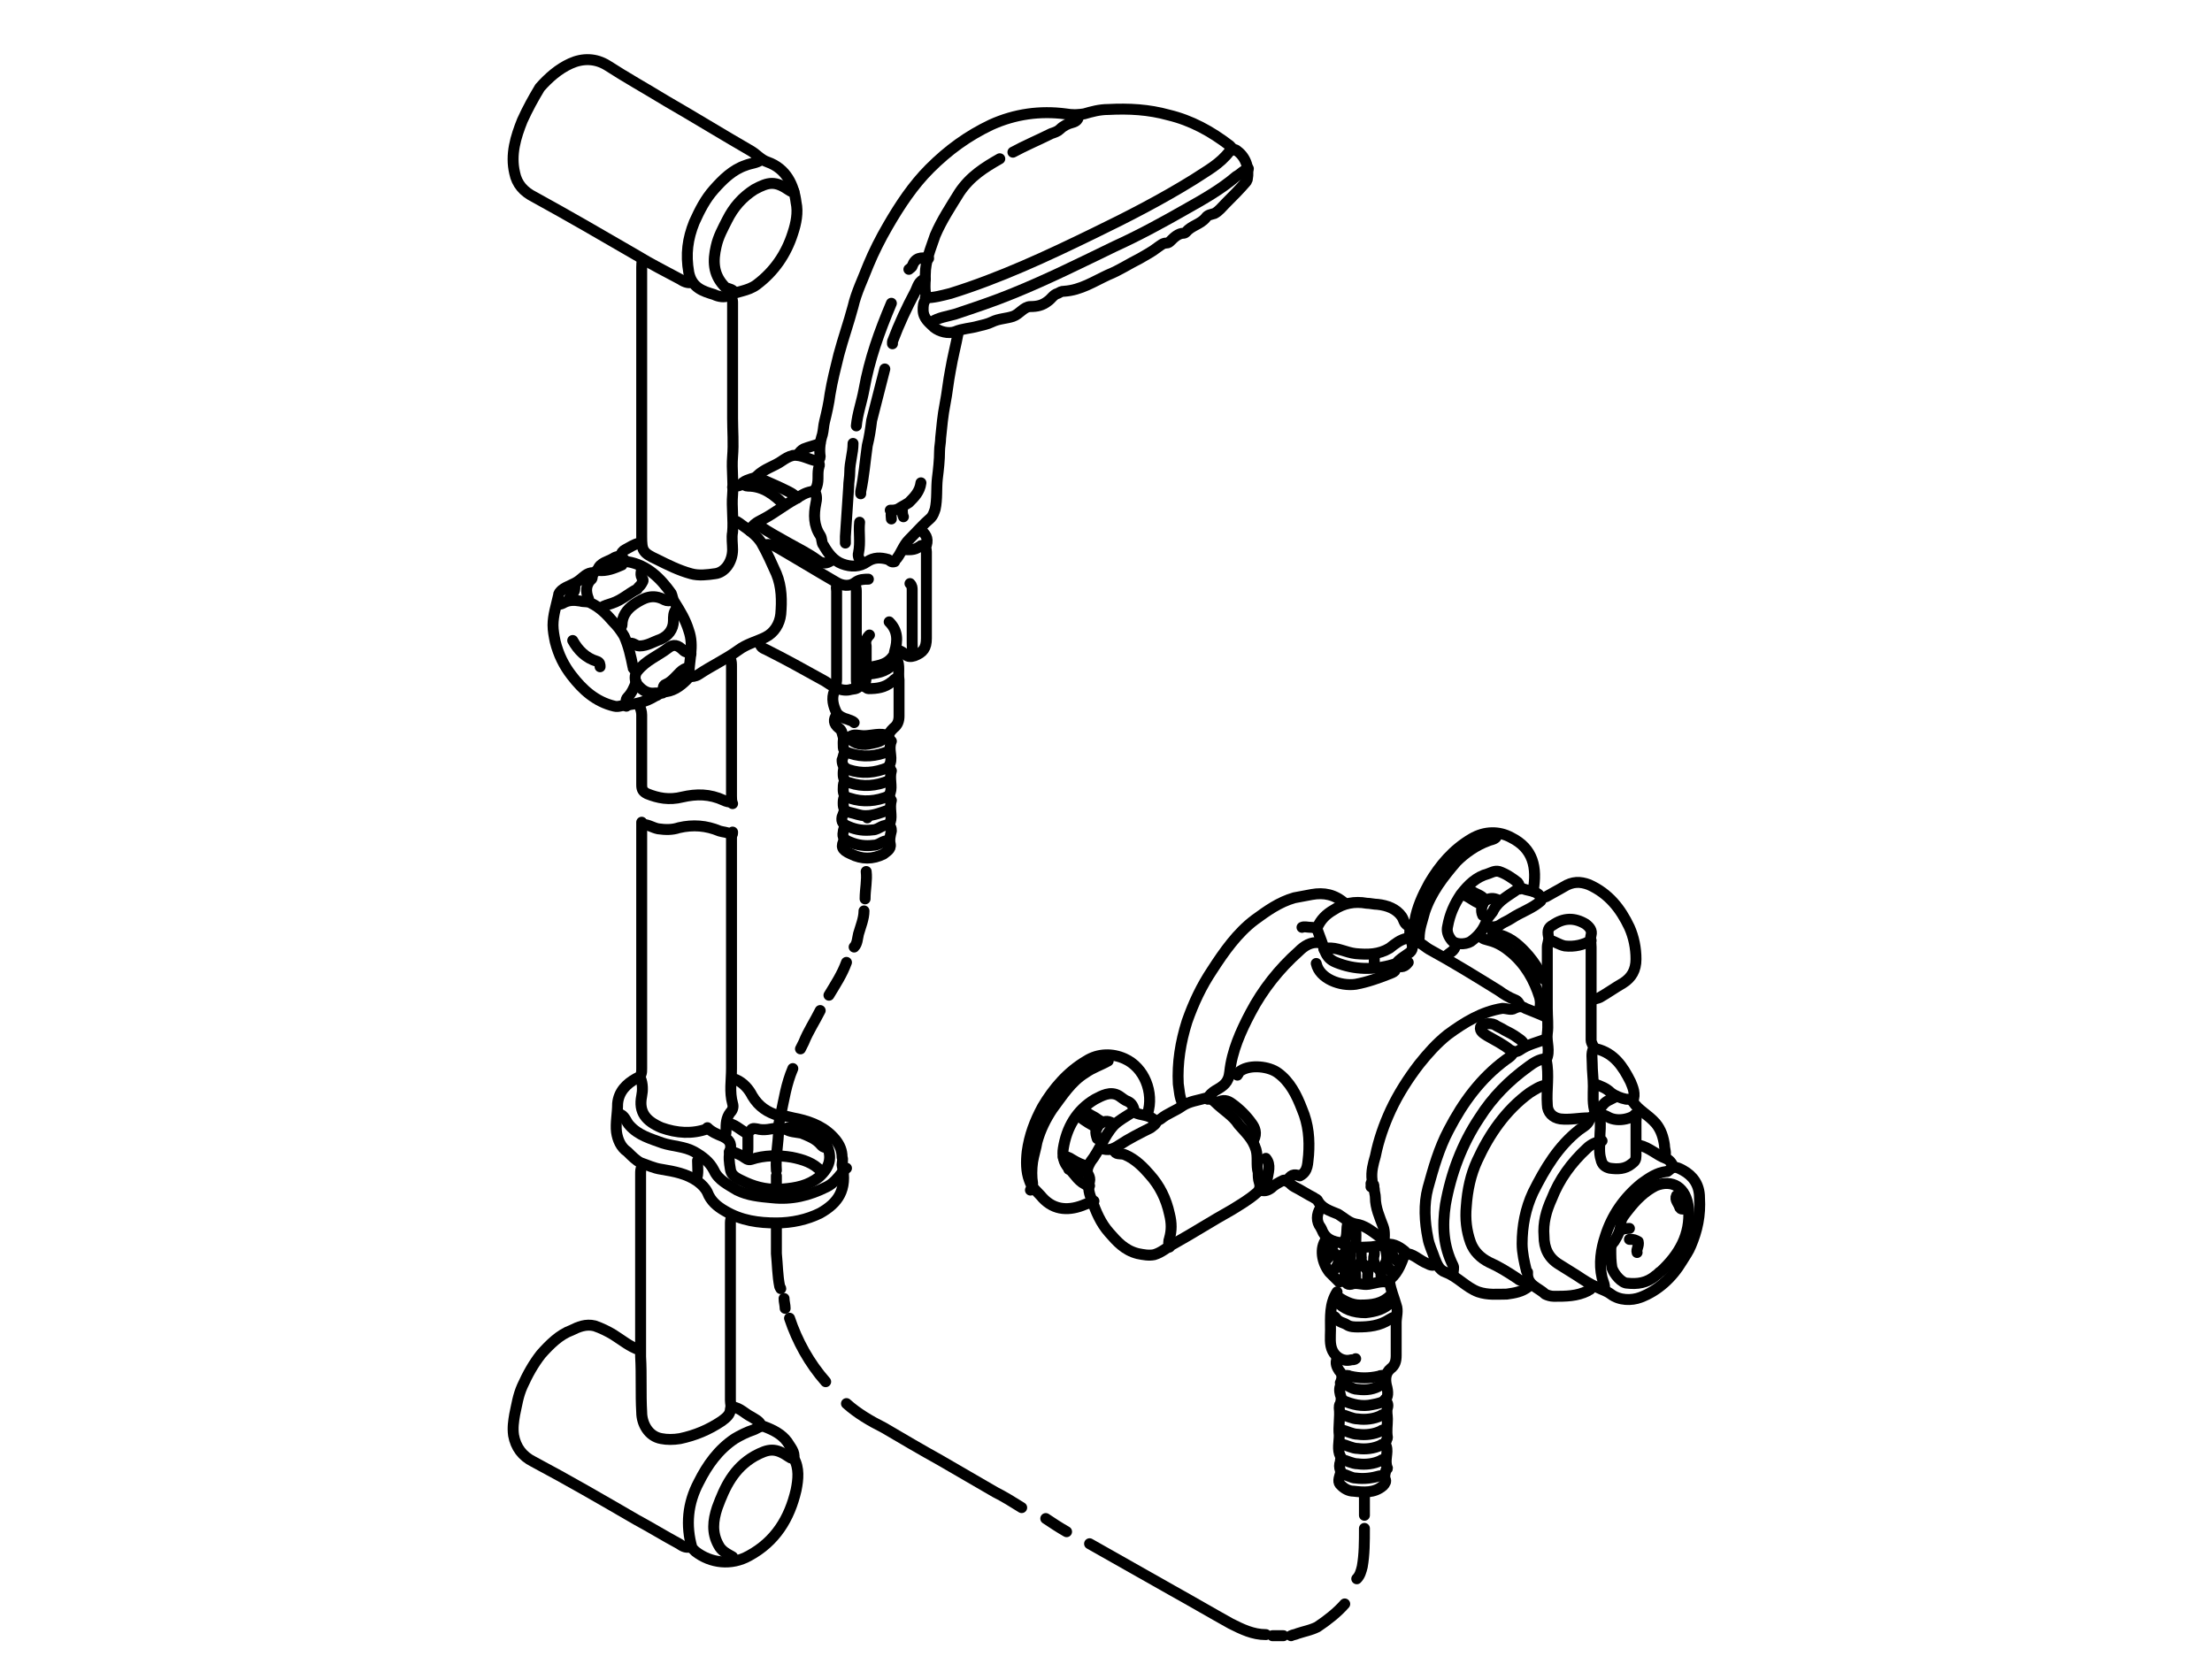 <?xml version="1.0" encoding="utf-8"?>
<!-- Generator: Adobe Illustrator 18.0.0, SVG Export Plug-In . SVG Version: 6.00 Build 0)  -->
<!DOCTYPE svg PUBLIC "-//W3C//DTD SVG 1.1//EN" "http://www.w3.org/Graphics/SVG/1.1/DTD/svg11.dtd">
<svg version="1.1" id="Layer_1" xmlns="http://www.w3.org/2000/svg" xmlns:xlink="http://www.w3.org/1999/xlink" x="0px" y="0px"
	 width="202px" height="152px" viewBox="0 0 202 152" enable-background="new 0 0 202 152" xml:space="preserve">
<g>
	<path fill="none" stroke="#000000" stroke-linecap="round" stroke-linejoin="round" stroke-miterlimit="10" d="M112.6,13.7
		c-0.1-0.2-0.2-0.3-0.3-0.4c-1.7-1.3-3.5-2.3-5.6-2.8c-1.8-0.5-3.6-0.6-5.5-0.5c-0.8,0-1.5,0.2-2.2,0.4c-0.6,0.1-1.1,0.1-1.7,0
		c-2.3-0.3-4.6,0-6.8,1c-2.1,1-3.9,2.3-5.6,4c-1.5,1.5-2.7,3.3-3.8,5.2c-0.7,1.2-1.3,2.4-1.8,3.6c-0.5,1.3-1.1,2.5-1.4,3.8
		c-0.4,1.5-0.9,2.9-1.3,4.4c-0.3,1.2-0.6,2.4-0.8,3.6c-0.1,0.8-0.3,1.7-0.5,2.5c-0.1,0.4-0.1,0.8-0.2,1.2c-0.2,0.6-0.3,1.3-0.2,2
		c0,0.2-0.1,0.3-0.3,0.4"/>
	<path fill="none" stroke="#000000" stroke-linecap="round" stroke-linejoin="round" stroke-miterlimit="10" d="M91.3,14.5
		c-1.4,0.8-2.7,1.6-3.7,3.1c-0.8,1.3-1.6,2.5-2.2,3.9c-0.4,1.2-0.9,2.3-0.9,3.6c0,0.7-0.1,1.4,0.1,2c0,0.1-0.1,0.2-0.1,0.3
		c-0.2,0.3-0.2,0.6-0.2,0.9c0,0.8,0.6,1.2,1,1.6c0.5,0.4,1.3,0.6,1.9,0.4c0.7-0.3,1.4-0.3,2.1-0.5c0.4-0.1,0.9-0.2,1.3-0.4
		c0.6-0.3,1.3-0.3,1.9-0.5c0.6-0.2,1-0.9,1.6-0.9c0.6,0,1.1-0.1,1.6-0.5c0.3-0.2,0.5-0.6,0.9-0.7c0.2-0.1,0.3-0.2,0.6-0.2
		c1.5-0.1,2.7-0.9,4-1.5c1-0.4,1.9-1,2.9-1.5c0.5-0.3,1.1-0.6,1.6-1c0.3-0.2,0.5-0.4,0.8-0.4c0.2,0,0.3-0.1,0.4-0.2
		c0.3-0.3,0.7-0.7,1.2-0.7c0.1,0,0.2-0.1,0.2-0.1c0.5-0.6,1.3-0.7,1.8-1.3c0.2-0.3,0.5-0.3,0.8-0.4c0.4-0.2,0.7-0.6,1-0.9
		c0.7-0.7,1.3-1.3,1.9-2c0.1-0.1,0-0.2,0.1-0.2c0.2-1-0.1-2-0.9-2.6c-0.2-0.2-0.5-0.2-0.7,0c-0.9,1.2-2.1,1.8-3.3,2.6
		c-2.9,1.8-6,3.4-9.1,4.9c-4.3,2.1-8.6,4.1-13.1,5.5c-0.8,0.2-1.5,0.4-2.3,0.4"/>
	<path fill="none" stroke="#000000" stroke-linecap="round" stroke-linejoin="round" stroke-miterlimit="10" d="M69.5,14.6
		c-0.4,0.3-0.9,0.3-1.4,0.5c-1.2,0.4-2.1,1.3-2.9,2.2c-0.8,0.9-1.3,1.9-1.8,3c-0.6,1.5-0.8,2.9-0.5,4.6c0.3,1.4,1.3,1.7,2.3,2
		c0.4,0.2,1,0.3,1.3,0.1c0.8-0.4,1.8-0.4,2.6-1c1.6-1.2,2.7-2.8,3.3-4.7c0.3-0.9,0.5-1.9,0.3-2.8c-0.2-1.6-0.9-3.1-2.6-3.7
		c-0.6-0.2-1-0.7-1.5-1c-2.6-1.5-5.2-3.1-7.8-4.6c-1.8-1.1-3.6-2.1-5.3-3.2c-1.1-0.7-2.3-0.7-3.4-0.2c-1.1,0.5-2,1.3-2.8,2.2
		C48.7,9,48.2,9.9,47.7,11c-0.6,1.5-1.1,3.1-0.7,4.8c0.2,1,0.8,1.7,1.8,2.2c3.1,1.7,6.2,3.5,9.3,5.3c1.3,0.8,2.7,1.5,4,2.2
		c0.3,0.2,0.7,0.4,1.1,0.3"/>
	<path fill="none" stroke="#000000" stroke-linecap="round" stroke-linejoin="round" stroke-miterlimit="10" d="M58.7,23.7
		c-0.1,0.2-0.1,0.5-0.1,0.7c0,8.1,0,16.3,0,24.4c0,0.1,0,0.1,0,0.2c0,1.3,0.1,1.5,1.4,2.1c1,0.5,2,1,3.1,1.3c0.7,0.2,1.5,0.1,2.2,0
		c0.9-0.1,1.6-1.1,1.6-2.2c0-0.5-0.1-1.1,0-1.6c0.1-1.1-0.1-2.3,0-3.4c0.1-1.2-0.1-2.3,0-3.5c0.1-1.2,0-2.4,0-3.5c0-1.2,0-2.3,0-3.5
		c0-1.2,0-2.4,0-3.5c0-1.2,0-2.3,0-3.5c0-0.2,0-0.3-0.1-0.5"/>
	<path fill="none" stroke="#000000" stroke-linecap="round" stroke-linejoin="round" stroke-miterlimit="10" d="M58.6,75.1
		c0,0.3,0,0.6,0,0.8c0,7.2,0,14.5,0,21.7c0,0.4,0,0.7-0.5,0.9c-0.9,0.5-1.6,1.2-1.7,2.3c0,0.9-0.2,1.8-0.1,2.6
		c0.1,0.7,0.4,1.4,1,1.8c0.4,0.4,0.8,0.8,1.2,1c0.6,0.2,1.2,0.5,1.9,0.6c1.2,0.2,2.3,0.4,3.3,1.1c0.4,0.3,0.7,0.6,0.9,1
		c0.3,0.8,0.9,1.3,1.6,1.7c1.5,0.9,3.1,1.1,4.7,1.1c1.4,0,2.8-0.3,4-0.9c1.6-0.9,2.5-2.1,2-4.4c0-0.2,0.1-0.5,0-0.7
		c0-0.6-0.2-1.1-0.6-1.6c-0.9-1.1-2.1-1.6-3.4-1.9c-0.6-0.1-1.2-0.3-1.9-0.4"/>
	<path fill="none" stroke="#000000" stroke-linecap="round" stroke-linejoin="round" stroke-miterlimit="10" d="M66.8,76.2
		c0,7.1,0,14.2,0,21.4c0,1.1-0.2,2.1,0.1,3.2c0.1,0.3,0,0.6-0.2,0.8c-0.4,0.5-0.4,1.1-0.4,1.6c0,0.2,0,0.4-0.1,0.6"/>
	<path fill="none" stroke="#000000" stroke-linecap="round" stroke-linejoin="round" stroke-miterlimit="10" d="M114,15.4
		c-0.4,0.1-0.7,0.5-1.1,0.7c-1.4,1.2-3,2.1-4.6,3c-2.1,1.2-4.3,2.4-6.5,3.4c-3.1,1.5-6.1,3-9.3,4.3c-1.7,0.7-3.5,1.3-5.3,1.9
		c-0.7,0.2-1.5,0.3-2.1,0.7"/>
	<path fill="none" stroke="#000000" stroke-linecap="round" stroke-linejoin="round" stroke-miterlimit="10" d="M56.7,101.8
		c0.4,0.2,0.5,0.7,0.8,1c0.8,0.9,1.9,1.2,3,1.6c0.9,0.3,2,0.3,2.9,0.8c0.7,0.4,1.4,0.9,1.8,1.7c0.4,0.9,1.3,1.3,2.1,1.8
		c1,0.5,2.1,0.6,3.2,0.7c1.8,0.2,3.4-0.2,5-1c0.6-0.3,1-0.8,1.4-1.3c0.1-0.2,0.3-0.3,0.4-0.4"/>
	<path fill="none" stroke="#000000" stroke-linecap="round" stroke-linejoin="round" stroke-miterlimit="10" d="M141.2,96.7
		c-0.6,0-1.2,0.4-1.6,0.7c-1.8,1.3-3.3,2.8-4.5,4.7c-1.6,2.4-2.6,5.1-3.1,7.9c-0.3,2-0.2,3.8,0.7,5.6c0.1,0.2,0,0.4,0,0.7"/>
	<path fill="none" stroke="#000000" stroke-linecap="round" stroke-linejoin="round" stroke-miterlimit="10" d="M141.2,99.1
		c-0.6,0.1-1,0.4-1.5,0.7c-2.2,1.6-3.7,3.8-4.8,6.2c-0.6,1.3-0.9,2.7-1,4.2c-0.1,1.1,0,2.2,0.4,3.3c0.3,0.8,0.9,1.4,1.7,1.8
		c0.9,0.4,1.7,0.9,2.6,1.5c0.2,0.2,0.5,0.2,0.7,0.2"/>
	<path fill="none" stroke="#000000" stroke-linecap="round" stroke-linejoin="round" stroke-miterlimit="10" d="M138.2,96.1
		c-0.1,0.3-0.4,0.5-0.7,0.7c-2.3,1.7-3.9,3.9-5.2,6.4c-0.9,1.7-1.4,3.5-1.9,5.3c-0.4,1.5-0.3,3.1,0,4.6c0.1,0.6,0.4,1.2,0.6,1.8
		c0.2,0.5,0.4,1.1,1,1.3c1.1,0.4,1.9,1.4,3,1.8c0.9,0.3,1.7,0.2,2.6,0.2c0.7-0.1,1.4-0.2,2-0.7"/>
	<path fill="none" stroke="#000000" stroke-linecap="round" stroke-linejoin="round" stroke-miterlimit="10" d="M122.8,82.5
		c-0.9-0.8-1.9-1-3-0.8c-0.5,0.1-1.1,0.2-1.6,0.3c-1.4,0.4-2.5,1.2-3.6,2c-1.6,1.2-2.8,2.9-3.9,4.6c-1,1.5-1.7,3-2.3,4.7
		c-0.6,1.9-0.9,3.8-0.8,5.7c0.1,0.6,0.1,1.2,0.4,1.8"/>
	<path fill="none" stroke="#000000" stroke-linecap="round" stroke-linejoin="round" stroke-miterlimit="10" d="M141.2,92.9
		c-0.6-0.3-1.2-0.5-1.9-0.8c-0.3-0.2-0.6-0.2-1,0c-0.3,0.2-0.7,0-1.1,0c-1.9,0.3-3.5,1.3-5,2.4c-1,0.8-1.8,1.7-2.6,2.7
		c-1,1.3-1.9,2.7-2.6,4.2c-0.6,1.3-1.1,2.7-1.4,4.2c-0.2,0.7-0.4,1.4-0.3,2.2c0,0.2,0,0.4-0.1,0.6"/>
	<path fill="none" stroke="#000000" stroke-linecap="round" stroke-linejoin="round" stroke-miterlimit="10" d="M58.4,123.3
		c-0.9-0.3-1.6-0.9-2.4-1.4c-0.5-0.3-1.1-0.6-1.7-0.8c-0.8-0.2-1.5,0.1-2.1,0.4c-1.1,0.4-2,1.3-2.8,2.2c-0.7,0.9-1.2,1.8-1.7,2.9
		c-0.4,0.9-0.5,1.7-0.7,2.6c-0.1,0.6-0.2,1.2-0.1,1.9c0.2,1.1,0.8,1.9,1.8,2.4c3.2,1.7,6.3,3.5,9.4,5.3c1.3,0.7,2.6,1.5,3.9,2.2
		c0.3,0.2,0.6,0.4,1,0.3"/>
	<path fill="none" stroke="#000000" stroke-linecap="round" stroke-linejoin="round" stroke-miterlimit="10" d="M140,81.4
		c0.4-2.2,0-3.9-2-4.9c-1.1-0.6-2.4-0.6-3.6,0.1c-1.7,1-2.9,2.4-3.9,4.1c-0.6,1.1-1.1,2.2-1.3,3.4c0,0.1,0,0.2-0.1,0.3
		c-0.6,0.5-0.3,1-0.2,1.6c0.1,0.4,0.2,0.8-0.3,1.1c-0.4,0.3-0.8,0.5-1.1,0.9c0,0.1-0.2,0.1-0.3,0.1c-1.7,0.5-3.5,0.5-5.2-0.2
		c-0.5-0.2-0.8-0.5-1-1c-0.2-0.6-0.4-1.2-0.6-1.7c-0.1-0.4-0.4-0.5-0.7-0.5c-0.3,0-0.6-0.1-0.8,0"/>
	<path fill="none" stroke="#000000" stroke-linecap="round" stroke-linejoin="round" stroke-miterlimit="10" d="M66.8,111.2
		c-0.1,0.2-0.1,0.4-0.1,0.6c0,5.4,0,10.7,0,16.1c0,0.3,0.1,0.5,0,0.8c0,0.5-0.4,0.8-0.8,1.1c-1.2,0.8-2.4,1.3-3.8,1.6
		c-0.6,0.1-1.2,0.1-1.7,0c-1.2-0.2-1.8-1.4-1.8-2.4c-0.1-1.7,0-3.4-0.1-5.1c0-0.4,0-0.9,0-1.3c0-5.1,0-10.3,0-15.4
		c0-0.2,0-0.4,0.1-0.6"/>
	<path fill="none" stroke="#000000" stroke-linecap="round" stroke-linejoin="round" stroke-miterlimit="10" d="M146.5,117.8
		c0.1-0.4-0.1-0.7-0.2-1.1c-0.3-1.3-0.1-2.6,0.3-3.8c0.6-1.9,1.7-3.5,3.3-4.8c0.7-0.5,1.4-1,2.3-1.1c0.1,0,0.1,0,0.2-0.1
		c0.5-0.5,0.9-0.2,1.3,0c0.9,0.5,1.5,1.3,1.5,2.5c0.1,1.6-0.2,3-0.8,4.4c-0.2,0.5-0.5,0.9-0.8,1.4c-0.9,1.5-2.2,2.7-3.8,3.3
		c-0.8,0.3-1.9,0.3-2.7-0.3c-0.4-0.3-0.8-0.4-1.2-0.6c-0.7-0.3-1.3-0.7-1.9-1.1c-0.5-0.3-1.1-0.7-1.6-1c-1-0.6-1.4-1.5-1.4-2.6
		c-0.1-1.2,0.2-2.3,0.7-3.4c0.7-1.8,1.8-3.3,3.2-4.6c0.4-0.4,0.9-0.6,1.4-0.7"/>
	<path fill="none" stroke="#000000" stroke-linecap="round" stroke-linejoin="round" stroke-miterlimit="10" d="M99.5,141
		c2.5,1.4,5.1,2.9,7.6,4.3c1.8,1,3.5,2,5.3,3c1,0.5,2,1,3.2,1"/>
	<path fill="none" stroke="#000000" stroke-linecap="round" stroke-linejoin="round" stroke-miterlimit="10" d="M77.3,128.2
		c1,0.9,2.2,1.6,3.4,2.2c1.7,1,3.4,2,5.2,3c1.7,1,3.3,1.9,5,2.9c0.8,0.4,1.6,0.9,2.4,1.4"/>
	<path fill="none" stroke="#000000" stroke-linecap="round" stroke-linejoin="round" stroke-miterlimit="10" d="M58.4,64.5
		c0.1,0.2,0.2,0.5,0.2,0.8c0,2.1,0,4.3,0,6.4c0,0.4,0.1,0.6,0.5,0.8c1,0.4,2,0.6,3.2,0.3c1.3-0.3,2.5-0.3,3.8,0.3
		c0.2,0.1,0.5,0.2,0.7,0.1"/>
	<path fill="none" stroke="#000000" stroke-linecap="round" stroke-linejoin="round" stroke-miterlimit="10" d="M145.2,102.1
		c-0.1,0.6-0.6,0.8-1,1.1c-1.9,1.5-3.1,3.5-4.2,5.7c-0.7,1.5-1,3.1-1,4.7c0,0.8,0.2,1.7,0.4,2.5c0,0,0.1,0.1,0.1,0.1
		c-0.1,1.2,1,1.4,1.6,2c0.2,0.1,0.5,0.2,0.8,0.2c1.1,0,2.1,0,3.1-0.5c0.1-0.1,0.3-0.1,0.3-0.3"/>
	<path fill="none" stroke="#000000" stroke-linecap="round" stroke-linejoin="round" stroke-miterlimit="10" d="M72.5,133.2
		c0.5,0.9,0.4,1.9,0.2,2.9c-0.6,2.6-1.9,4.7-4.3,6c-1.6,0.9-3.5,0.7-4.9-0.4c-0.1-0.1-0.2-0.2-0.3-0.3c-0.6-2.1-0.4-4.1,0.6-6
		c0.8-1.6,1.8-3,3.3-4c0.5-0.3,1.1-0.6,1.7-0.8c0.3-0.1,0.6-0.4,1-0.3c0.8,0.3,1.6,0.7,2.1,1.4C72.2,132.2,72.6,132.6,72.5,133.2"/>
	<path fill="none" stroke="#000000" stroke-linecap="round" stroke-linejoin="round" stroke-miterlimit="10" d="M72.5,17.5
		c-0.1,0-0.3,0-0.4-0.1c-1.3-0.9-1.9-0.8-3.2-0.1c-1.1,0.7-1.9,1.6-2.5,2.8c-0.4,0.8-0.8,1.5-1,2.4c-0.3,1.3-0.3,2.5,0.7,3.6
		c0.2,0.3,0.6,0.2,0.9,0.5"/>
	<path fill="none" stroke="#000000" stroke-linecap="round" stroke-linejoin="round" stroke-miterlimit="10" d="M72.5,133.2
		c-0.1,0-0.3,0-0.4-0.1c-1.3-0.9-1.9-0.8-3.2-0.1c-1.9,1.1-2.7,2.8-3.4,4.7c-0.4,1.2-0.5,2.3,0.1,3.4c0.3,0.6,0.8,0.8,1.3,1.1"/>
	<path fill="none" stroke="#000000" stroke-linecap="round" stroke-linejoin="round" stroke-miterlimit="10" d="M120.5,86.1
		c-0.8-0.1-1.4,0.3-1.9,0.8c-1.8,1.6-3.3,3.5-4.4,5.6c-0.9,1.7-1.7,3.5-1.9,5.4c-0.1,1-0.6,1.3-1.3,1.7c-0.3,0.2-0.6,0.4-0.7,0.8"/>
	<path fill="none" stroke="#000000" stroke-linecap="round" stroke-linejoin="round" stroke-miterlimit="10" d="M138.8,81.2
		c0-0.2-0.1-0.5-0.2-0.6c-0.5-0.4-1.1-0.8-1.7-1c-0.4-0.1-0.7,0.1-1,0.2c-1.1,0.3-1.8,1-2.5,1.9c-0.6,0.9-1,1.8-1.2,2.9
		c-0.1,0.4,0,0.8,0.3,1.2c0.3,0.5,1.3,0.5,1.8,0.2c0.7-0.5,1.2-1.1,1.5-2c0.1-0.3,0.5-0.6,0.6-0.9c0.5-0.9,1.4-1.3,2.2-1.9
		c0.1-0.1,0.2-0.2,0.3-0.1c0.6,0.3,1.3,0.2,1.7,0.7c0.2,0.2,0.4,0.2,0.6,0.1c0.5-0.3,1.1-0.6,1.6-0.9c0.8-0.5,1.5-0.5,2.3-0.2
		c1.8,0.8,2.9,2.2,3.7,3.9c0.4,0.9,0.6,1.9,0.6,2.9c0,1-0.4,1.7-1.2,2.2c-0.7,0.4-1.4,0.9-2.1,1.3c-0.2,0.1-0.4,0.1-0.6,0.2"/>
	<path fill="none" stroke="#000000" stroke-linecap="round" stroke-linejoin="round" stroke-miterlimit="10" d="M66.7,60.2
		c0.1,0.2,0.1,0.4,0.1,0.7c0,3.9,0,7.9,0,11.8c0,0.2,0,0.5,0.1,0.7"/>
	<path fill="none" stroke="#000000" stroke-linecap="round" stroke-linejoin="round" stroke-miterlimit="10" d="M101.2,96.9
		c-0.7,0.4-1.4,0.6-2.1,1.1c-1.3,0.8-2.1,2.1-3,3.3c-0.6,0.9-1.1,1.9-1.4,3c-0.1,0.6-0.3,1.2-0.4,1.8c-0.1,0.7-0.1,1.4,0,2
		c0,0.2-0.1,0.4-0.2,0.6"/>
	<path fill="none" stroke="#000000" stroke-linecap="round" stroke-linejoin="round" stroke-miterlimit="10" d="M117.5,107.9
		c0.4-0.6,0.6-0.7,1.2-0.5c0.8-0.4,0.7-1.2,0.8-1.9c0.1-1.4,0-2.8-0.6-4.2c-0.5-1.3-1.1-2.5-2.2-3.3c-0.8-0.6-2.5-0.8-3.4-0.2
		c-0.2,0.1-0.2,0.3-0.3,0.4"/>
	<path fill="none" stroke="#000000" stroke-linecap="round" stroke-linejoin="round" stroke-miterlimit="10" d="M104.8,101.7
		c0.6-1.9-0.3-4.2-2.1-5c-1.1-0.5-2.4-0.5-3.5,0.2c-1.7,1-3,2.5-4,4.2c-0.7,1.3-1.2,2.6-1.4,4.1c-0.1,0.9-0.1,1.8,0.2,2.6
		c0.2,0.7,0.8,1.1,1.2,1.6c1.1,1.2,2.5,1.2,3.9,0.6c0.3-0.1,0.5-0.2,0.8-0.3"/>
	<path fill="none" stroke="#000000" stroke-linecap="round" stroke-linejoin="round" stroke-miterlimit="10" d="M60.5,63.2
		c0.9,0,1.6-0.5,2.2-1.1c0.1-0.1,0.2-0.2,0.2-0.3c0-1.4,0.5-2.8,0-4.2c-0.3-1-0.8-1.8-1.3-2.6c-0.2-0.3-0.2-0.6-0.3-0.8
		c-1-1.4-2.2-2.6-4-2.9c-0.2,0-0.3-0.1-0.3-0.2c-0.3-0.4-0.7-0.3-1-0.1c-0.5,0.3-1.2,0.4-1.4,1c-0.1,0.1-0.3,0.3-0.4,0.3
		c-0.6,0-0.9,0.4-1.3,0.7c-0.5,0.4-1.1,0.5-1.6,0.9c-0.2,0.2-0.3,0.3-0.3,0.5c-0.2,0.9-0.5,1.8-0.5,2.7c0,0.5,0.1,1,0.2,1.5
		c0.3,1.2,0.8,2.2,1.5,3.1c1,1.3,2.2,2.4,3.9,2.8c0.4,0.1,0.7-0.1,1.1-0.1c0.9-0.1,1.8-0.3,2.6-0.8c0.3-0.1,0.5-0.3,0.7-0.5"/>
	<path fill="none" stroke="#000000" stroke-linecap="round" stroke-linejoin="round" stroke-miterlimit="10" d="M80.8,33.7
		c-0.4,1.6-0.8,3.1-1.2,4.7c-0.1,0.8-0.2,1.5-0.4,2.3c-0.2,1.4-0.3,2.8-0.6,4.2c0,0.1,0,0.1,0,0.2"/>
	<path fill="none" stroke="#000000" stroke-linecap="round" stroke-linejoin="round" stroke-miterlimit="10" d="M81.4,27.7
		c-1.1,2.6-2,5.1-2.5,7.9c-0.2,1.1-0.6,2.2-0.7,3.3"/>
	<path fill="none" stroke="#000000" stroke-linecap="round" stroke-linejoin="round" stroke-miterlimit="10" d="M136.6,76.5
		c-0.2,0.2-0.5,0.2-0.7,0.3c-1.1,0.4-2.1,1.1-2.9,1.9c-1.2,1.4-2.3,2.8-2.9,4.6c-0.2,0.8-0.5,1.5-0.5,2.4c0,0.2-0.1,0.3-0.2,0.4"/>
	<path fill="none" stroke="#000000" stroke-linecap="round" stroke-linejoin="round" stroke-miterlimit="10" d="M84.1,48.4
		c0.4,0.4,0.7,0.7,0.5,1.4c-0.1,0.2,0,0.4,0,0.6c0,2.6,0,5.3,0,7.9c0,0.9-0.3,1.3-1.1,1.6c-0.3,0.1-0.6,0.1-0.8-0.1
		c-0.2-0.2-0.4-0.3-0.6-0.4"/>
	<path fill="none" stroke="#000000" stroke-linecap="round" stroke-linejoin="round" stroke-miterlimit="10" d="M87.5,30.4
		c-0.2,1.1-0.5,2.2-0.7,3.4c-0.2,1-0.3,2.1-0.5,3.1c-0.2,1-0.3,2.1-0.4,3.1c0,0.4-0.1,0.8-0.1,1.2c0,0.8-0.1,1.7-0.2,2.5
		c-0.1,0.9,0,1.9-0.2,2.8c-0.1,0.3-0.2,0.6-0.4,0.8c-0.7,0.6-1.3,1.3-2,2c-0.5,0.5-0.7,1.2-1.1,1.7"/>
	<path fill="none" stroke="#000000" stroke-linecap="round" stroke-linejoin="round" stroke-miterlimit="10" d="M101.8,105.2
		c0.2,0.3,0.6,0.1,1,0.3c0.9,0.4,1.6,1.1,2.2,1.8c0.9,1,1.5,2.2,1.8,3.6c0.2,0.8,0.2,1.5,0,2.2c-0.1,0.3-0.1,0.5,0,0.8"/>
	<path fill="none" stroke="#000000" stroke-linecap="round" stroke-linejoin="round" stroke-miterlimit="10" d="M76.5,53.4
		c-0.2,0.2-0.1,0.4-0.1,0.6c0,2.7,0,5.4,0,8c0,0.2,0,0.5-0.2,0.7"/>
	<path fill="none" stroke="#000000" stroke-linecap="round" stroke-linejoin="round" stroke-miterlimit="10" d="M103.6,101.5
		c-0.1-0.4-0.2-0.7-0.6-0.9c-0.3-0.1-0.5-0.3-0.8-0.5c-0.8-0.5-1.6,0-2.2,0.3c-1.7,1-2.6,2.6-2.9,4.5c-0.1,0.6,0,1.3,0.5,1.8
		c0.6,0.6,0.9,1.3,1.8,1.6c0,0,0.1,0,0.1,0"/>
	<path fill="none" stroke="#000000" stroke-linecap="round" stroke-linejoin="round" stroke-miterlimit="10" d="M78.1,53.5
		c0.1,0.2,0.1,0.4,0.1,0.6c0,2.6,0,5.3,0,7.9c0,0.3,0,0.5,0.2,0.7"/>
	<path fill="none" stroke="#000000" stroke-linecap="round" stroke-linejoin="round" stroke-miterlimit="10" d="M58.5,98.5
		c0.2,0.5,0.2,1.1,0.1,1.6c-0.3,1.5,0.4,2.3,1.8,2.9c1.4,0.5,2.8,0.6,4.2,0.1"/>
	<path fill="none" stroke="#000000" stroke-linecap="round" stroke-linejoin="round" stroke-miterlimit="10" d="M67,47.6
		c0.1,0,0.3,0,0.4,0.1c0.8,0.6,1.7,1.1,2.2,2c0.5,0.9,0.9,1.8,1.3,2.7c0.5,1.2,0.5,2.5,0.4,3.7c-0.1,0.9-0.6,1.7-1.4,2.1
		c-0.8,0.4-1.7,0.6-2.5,1.2c-1.1,0.8-2.4,1.4-3.6,2.2c-0.3,0.2-0.6,0.2-0.9,0.2"/>
	<path fill="none" stroke="#000000" stroke-linecap="round" stroke-linejoin="round" stroke-miterlimit="10" d="M77.9,40.5
		c0,0.9-0.3,1.7-0.3,2.6c0,0.5-0.1,0.9-0.1,1.4c-0.1,1.5-0.2,3-0.3,4.5c0,0.2,0,0.4,0,0.6"/>
	<path fill="none" stroke="#000000" stroke-linecap="round" stroke-linejoin="round" stroke-miterlimit="10" d="M97.6,106.8
		c0.3-0.1,0.6-0.2,0.9,0.1c0.2,0.2,0.5,0.1,0.8,0c0-0.3,0.2-0.6,0.3-0.8c0.8-1,1.2-2.3,2.1-3.3c0.5-0.5,1.1-0.8,1.7-1.2
		c0,0,0.1-0.1,0.2,0c0.6,0.3,1.2,0.2,1.7,0.6c0.2,0.2,0.4,0.2,0.7,0c0.6-0.5,1.3-0.7,2-1.2c0.6-0.4,1.4-0.5,2.1-0.7
		c0.3-0.1,0.7,0.2,0.9,0.4c0.7,0.7,1.6,1.2,2.1,2c0.6,0.7,1.3,1.3,1.6,2.3c0.2,0.7,0,1.4,0.2,2.1c0,0.3,0,0.6,0.1,0.9
		c0.1,0.3,0.1,0.7-0.3,1c-0.7,0.6-1.4,1-2.2,1.5c-1.8,1-3.5,2.1-5.3,3.1c-0.6,0.3-1.1,0.8-1.8,1c-0.5,0.1-1,0-1.5-0.1
		c-1.2-0.3-1.9-1.1-2.6-1.9c-0.8-0.9-1.2-1.9-1.6-3c-0.2-0.5-0.4-1.1-0.2-1.7c0.1-0.4-0.2-0.7-0.3-1"/>
	<path fill="none" stroke="#000000" stroke-linecap="round" stroke-linejoin="round" stroke-miterlimit="10" d="M135.2,85.5
		c0.2,0.3,0.5,0.3,0.8,0.4c0.8,0.2,1.4,0.6,2,1.1c1.3,1.1,2.1,2.5,2.6,4.1c0.1,0.4,0.1,0.9-0.1,1.3"/>
	<path fill="none" stroke="#000000" stroke-linecap="round" stroke-linejoin="round" stroke-miterlimit="10" d="M120.2,88
		c0.3,1.4,2.2,2.1,3.6,1.9c1.1-0.2,2.2-0.6,3.2-1c0.5-0.2,0.5-0.3,0.3-0.8"/>
	<path fill="none" stroke="#000000" stroke-linecap="round" stroke-linejoin="round" stroke-miterlimit="10" d="M58.7,75.3
		c0.5,0,0.9,0.3,1.4,0.4c0.7,0.1,1.3,0.1,1.9-0.1c1.3-0.3,2.5-0.2,3.7,0.3c0.3,0.1,0.7,0.1,1.1,0.3c0.1,0.1,0.1-0.1,0.1-0.2"/>
	<path fill="none" stroke="#000000" stroke-linecap="round" stroke-linejoin="round" stroke-miterlimit="10" d="M154.2,110.4
		c0.2,2.4-0.9,4.2-2.5,5.7c-0.2,0.1-0.3,0.3-0.5,0.4c-0.8,0.7-1.7,0.8-2.6,0.7c-0.5,0-1.2-0.8-1.4-1.4c-0.1-0.6-0.1-1.1-0.1-1.7
		c0-0.3,0.1-0.5,0.3-0.7c0.3-0.5,0.6-1,0.6-1.6c0-0.5,0.4-0.9,0.7-1.3c0.7-0.9,1.5-1.7,2.5-2.2C152.7,107.7,154,108.4,154.2,110.4"
		/>
	<path fill="none" stroke="#000000" stroke-linecap="round" stroke-linejoin="round" stroke-miterlimit="10" d="M69.4,58.7
		c0,0.3,0.2,0.5,0.5,0.6c1.8,0.9,3.6,1.9,5.4,2.9c0.3,0.2,0.6,0.4,1,0.6c0.4,0.2,0.9,0.3,1.3,0.2c0.3-0.1,0.7,0,0.9-0.4
		c0.1,0.1,0.3-0.2,0.4,0.1"/>
	<path fill="none" stroke="#000000" stroke-linecap="round" stroke-linejoin="round" stroke-miterlimit="10" d="M128.9,86
		c0.7-0.1,1.1,0.4,1.6,0.7c2.2,1.2,4.3,2.5,6.4,3.8c0.4,0.3,0.9,0.6,1.4,0.8c0.3,0.1,0.4,0.3,0.5,0.5"/>
	<path fill="none" stroke="#000000" stroke-linecap="round" stroke-linejoin="round" stroke-miterlimit="10" d="M79.3,52.9
		c-0.4,0-0.8,0-1.2,0.3c-0.5,0.4-1.2,0.3-1.7,0c-1.9-1.1-3.7-2.2-5.6-3.3c-0.4-0.2-0.7-0.2-1.1-0.1"/>
	<path fill="none" stroke="#000000" stroke-linecap="round" stroke-linejoin="round" stroke-miterlimit="10" d="M69.3,48
		c0.9,0.6,1.8,1.1,2.7,1.6c0.9,0.5,1.9,1,2.7,1.6c0.4,0.3,0.8,0.3,1.2,0"/>
	<path fill="none" stroke="#000000" stroke-linecap="round" stroke-linejoin="round" stroke-miterlimit="10" d="M147.5,100.2
		c-0.2,0.1-0.4,0.2-0.6,0.3c-0.4,0.2-0.6,0.5-0.8,0.8c-0.2,0.3,0,0.6,0,0.9c0.1,0.6,0,1.2,0,1.7c0,0.7-0.1,1.4,0.1,2
		c0.1,0.5,0.4,0.7,0.8,0.8c0.7,0.1,1.4,0.1,2-0.4c0.3-0.2,0.4-0.4,0.4-0.7c0-1.1,0-2.1,0-3.2c0-0.2,0.1-0.4-0.1-0.6"/>
	<path fill="none" stroke="#000000" stroke-linecap="round" stroke-linejoin="round" stroke-miterlimit="10" d="M83.1,53.3
		c0.2,0.2,0.2,0.4,0.2,0.6c0,1.6,0,3.2,0,4.8c0,0.3,0,0.7,0.1,1"/>
	<path fill="none" stroke="#000000" stroke-linecap="round" stroke-linejoin="round" stroke-miterlimit="10" d="M63.1,59.7
		c-0.2-0.1-0.5-0.1-0.7-0.3c-0.5-0.5-0.9-0.6-1.4-0.2c-0.9,0.7-2,1.1-2.8,2.1c-0.3,0.4-0.2,0.8-0.1,1.1c0.4,0.5,0.9,1,1.7,0.9
		c0.2,0,0.4,0,0.7,0"/>
	<path fill="none" stroke="#000000" stroke-linecap="round" stroke-linejoin="round" stroke-miterlimit="10" d="M98.5,10.5
		c0,0.4-0.2,0.6-0.6,0.7c-0.4,0.1-0.8,0.3-1.1,0.6c-0.2,0.2-0.5,0.3-0.8,0.4c-1.2,0.6-2.4,1.1-3.5,1.7"/>
	<path fill="none" stroke="#000000" stroke-linecap="round" stroke-linejoin="round" stroke-miterlimit="10" d="M84.5,25.5
		c-0.6,0.1-0.7,0.7-0.9,1.1c-0.8,1.5-1.5,3-2.1,4.6c0,0.1,0,0.1,0,0.2"/>
	<path fill="none" stroke="#000000" stroke-linecap="round" stroke-linejoin="round" stroke-miterlimit="10" d="M145.7,101.7
		c-0.3-0.8-0.2-1.7-0.2-2.5c0-0.7-0.1-1.4-0.1-2.1c0-0.4-0.1-0.9,0.1-1.3c0.1-0.2-0.2-0.5-0.2-0.8c0-1,0-2,0-3c0-1.8,0-3.7,0-5.5
		c0-0.4-0.1-0.7,0-1.1c0.1-0.4-0.1-0.7-0.5-1c-1-0.6-2-0.6-3,0.1c-0.4,0.2-0.5,0.5-0.4,1c0.1,0.3-0.1,0.7-0.1,1c0,1.9,0,3.7,0,5.6
		c0,0.8,0.1,1.6,0,2.3c-0.1,0.8,0.3,1.6-0.1,2.4c0.3,1.4,0,2.7,0.1,4.1c0,0.7,0.5,1.2,1.2,1.3c0.9,0.1,1.7-0.1,2.6-0.1
		c0.2,0,0.5-0.3,0.8-0.3"/>
	<path fill="none" stroke="#000000" stroke-linecap="round" stroke-linejoin="round" stroke-miterlimit="10" d="M128.5,84.5
		c-0.3-0.2-0.3-0.5-0.5-0.8c-0.5-0.7-1.3-1-2.2-1.1c-0.3,0-0.7-0.1-1-0.1c-1.1-0.2-2.1,0-3,0.6c-0.7,0.4-1.2,0.9-1.5,1.6"/>
	<path fill="none" stroke="#000000" stroke-linecap="round" stroke-linejoin="round" stroke-miterlimit="10" d="M61.4,54.8
		c-0.2,0.1-0.5,0.1-0.7,0c-1.1-0.6-1.9-0.2-2.8,0.4c-0.7,0.5-1.1,1.1-1.1,1.9c0,0.1-0.1,0.1-0.1,0.2"/>
	<path fill="none" stroke="#000000" stroke-linecap="round" stroke-linejoin="round" stroke-miterlimit="10" d="M61.7,55.7
		c-0.2,0.3-0.2,0.6-0.2,1c0,0.8-0.5,1.4-1.2,1.7c-0.6,0.2-1.2,0.6-1.9,0.6c-0.4,0-0.6-0.4-1-0.2"/>
	<path fill="none" stroke="#000000" stroke-linecap="round" stroke-linejoin="round" stroke-miterlimit="10" d="M72.1,120.4
		c0.7,2.1,1.8,4.1,3.3,5.8"/>
	<path fill="none" stroke="#000000" stroke-linecap="round" stroke-linejoin="round" stroke-miterlimit="10" d="M136.3,85.2
		c0.1,0.3,0.5,0.2,0.7,0.2c1.1,0.3,1.9,1.1,2.6,1.9c0.5,0.6,0.9,1.2,1.2,1.9c0.1,0.2,0.2,0.3,0.4,0.3"/>
	<path fill="none" stroke="#000000" stroke-linecap="round" stroke-linejoin="round" stroke-miterlimit="10" d="M127.4,120.3
		c-0.2,0-0.3,0.1-0.5,0.2c-0.9,0.6-1.9,0.7-2.9,0.7c-0.3,0-0.7,0-1-0.2c-0.3-0.2-0.7-0.2-1-0.6c-0.1-0.2-0.3-0.2-0.4-0.2"/>
	<path fill="none" stroke="#000000" stroke-linecap="round" stroke-linejoin="round" stroke-miterlimit="10" d="M70.9,112
		c0,0.8,0,1.7,0,2.5c0.1,1,0.1,2,0.3,3c0,0.1,0.1,0.1,0.1,0.2"/>
	<path fill="none" stroke="#000000" stroke-linecap="round" stroke-linejoin="round" stroke-miterlimit="10" d="M149.1,100.6
		c0.3-0.7,0-1.3-0.2-1.8c-0.7-1.4-1.5-2.6-3.1-3"/>
	<path fill="none" stroke="#000000" stroke-linecap="round" stroke-linejoin="round" stroke-miterlimit="10" d="M122,118.8
		c0.7,0.8,1.6,1.1,2.7,1.1c0.9-0.1,1.7-0.3,2.4-1c0.1-0.1,0.1-0.1,0.2-0.1"/>
	<path fill="none" stroke="#000000" stroke-linecap="round" stroke-linejoin="round" stroke-miterlimit="10" d="M125.2,108.1
		c0.4,0,0.2,0.3,0.3,0.5c0,0.3,0.1,0.5,0.1,0.8c0,0.9,0.4,1.8,0.7,2.6c0.2,0.5,0.1,1.1,0.1,1.6"/>
	<path fill="none" stroke="#000000" stroke-linecap="round" stroke-linejoin="round" stroke-miterlimit="10" d="M126.9,117.1
		c0.1,0.7,0.4,1.4,0.6,2.1c0.2,0.5,0,1.1,0,1.6c0,1,0,2,0,3c0,0.5-0.1,0.9-0.5,1.2c-0.5,0.4-0.5,1-0.4,1.5c0.4,1.4-0.2,1.6-1.3,1.8
		c-0.9,0.2-1.8,0-2.7-0.4"/>
	<path fill="none" stroke="#000000" stroke-linecap="round" stroke-linejoin="round" stroke-miterlimit="10" d="M58.6,51.8
		c0,0.4-0.2,0.7,0.1,1.1c0.1,0.2-0.1,0.3-0.1,0.4c-0.1,0.2-0.3,0.3-0.4,0.5c-0.8,0.4-1.4,1-2.3,1.3c-0.3,0.1-0.7,0.2-1,0.4"/>
	<path fill="none" stroke="#000000" stroke-linecap="round" stroke-linejoin="round" stroke-miterlimit="10" d="M64.6,103
		c0.4,0.4,0.9,0.6,1.4,0.8c0.6,0.3,0.8,0.6,0.7,1.2c-0.2,0.6-0.1,1.2,0,1.8c0.1,0.7,0.8,0.9,1.4,1.2c1.1,0.5,2.2,0.7,3.4,0.6
		c1.2-0.1,2.3-0.3,3.3-1.1c1-0.9,1.2-1.8,0.7-2.9c-0.2-0.5-0.7-0.8-1.1-1c-0.7-0.3-1.5-0.6-2.3-0.6c-0.3,0-0.5,0.2-0.8,0.1"/>
	<path fill="none" stroke="#000000" stroke-linecap="round" stroke-linejoin="round" stroke-miterlimit="10" d="M81.2,56.8
		c0.8,0.8,0.8,1.7,0.5,2.7c-0.1,0.3,0.1,0.5,0.2,0.7c0.3,0.6,0.1,1.2,0.2,1.9c0,1.1,0,2.2,0,3.3c0,0.4-0.1,0.8-0.5,1.1
		c-0.3,0.3-0.6,0.6-0.3,1.1c0,0,0.1,0.1,0.1,0.1c-0.3,0.7,0.1,1.4-0.1,2c-0.1,0.2-0.1,0.3,0,0.5c0,0.1,0.1,0.2,0.1,0.2
		c-0.2,0.7,0.1,1.4-0.1,2c-0.1,0.2-0.1,0.3,0,0.5c0,0.1,0.1,0.2,0.1,0.2c-0.2,0.7,0.1,1.4-0.1,2c-0.1,0.2-0.1,0.3,0,0.4
		c0.1,0.1,0.1,0.3,0.1,0.4c-0.1,0.4-0.2,0.8-0.1,1.2c0.1,0.5-0.4,0.7-0.6,0.9c-1,0.5-2,0.5-3,0c-0.9-0.4-0.9-0.7-0.6-1.3"/>
	<path fill="none" stroke="#000000" stroke-linecap="round" stroke-linejoin="round" stroke-miterlimit="10" d="M105.6,102.4
		c0,0.3-0.3,0.4-0.5,0.6c-1,0.5-2,1-2.9,1.6c-0.6,0.4-1,0.5-1.6,0.3"/>
	<path fill="none" stroke="#000000" stroke-linecap="round" stroke-linejoin="round" stroke-miterlimit="10" d="M140.7,82.3
		c-0.8,0.7-1.8,1-2.7,1.6c-0.3,0.2-0.6,0.3-0.9,0.5c-0.4,0.3-0.8,0.3-1.3,0.2"/>
	<path fill="none" stroke="#000000" stroke-linecap="round" stroke-linejoin="round" stroke-miterlimit="10" d="M127,118.3
		c-0.8,0.8-1.7,0.9-2.8,0.9c-0.8,0-1.5-0.4-2.1-0.8"/>
	<path fill="none" stroke="#000000" stroke-linecap="round" stroke-linejoin="round" stroke-miterlimit="10" d="M122.8,146.5
		c-0.7,0.8-1.6,1.5-2.5,2.1c-0.6,0.3-1.2,0.4-1.8,0.6c-0.2,0.1-0.4,0.1-0.6,0.2"/>
	<path fill="none" stroke="#000000" stroke-linecap="round" stroke-linejoin="round" stroke-miterlimit="10" d="M114.5,104.1
		c0.3-0.6,0.1-1.1-0.2-1.5c-0.5-0.7-1.1-1.3-1.8-1.8c-0.4-0.3-0.8-0.4-1.3-0.1"/>
	<path fill="none" stroke="#000000" stroke-linecap="round" stroke-linejoin="round" stroke-miterlimit="10" d="M124.6,139.6
		c0,1.2,0,2.4-0.2,3.5c-0.1,0.4-0.2,0.8-0.5,1.1"/>
	<path fill="none" stroke="#000000" stroke-linecap="round" stroke-linejoin="round" stroke-miterlimit="10" d="M145.6,99
		c0.6,0.2,1.1,0.4,1.5,0.8c0.4,0.3,0.9,0.5,1.4,0.6c0.2,0,0.5,0,0.6,0.2c0.5,0.8,1.4,1.2,2.1,2c0.5,0.6,0.7,1.3,0.8,2
		c0,0.4,0.2,0.7,0,1.1"/>
	<path fill="none" stroke="#000000" stroke-linecap="round" stroke-linejoin="round" stroke-miterlimit="10" d="M71.1,101.9
		c-1-0.3-1.8-0.8-2.4-1.8c-0.3-0.6-0.8-1.2-1.5-1.5c-0.1,0-0.2,0-0.2,0"/>
	<path fill="none" stroke="#000000" stroke-linecap="round" stroke-linejoin="round" stroke-miterlimit="10" d="M128.5,85.7
		c-0.6,0.1-1.1,0.5-1.6,0.9c-1,0.6-2,0.6-3.1,0.5c-0.9-0.1-1.7-0.6-2.6-0.5c-0.1,0-0.2,0-0.3,0.1"/>
	<path fill="none" stroke="#000000" stroke-linecap="round" stroke-linejoin="round" stroke-miterlimit="10" d="M72.4,97.6
		c-0.6,1.4-0.8,2.8-1.1,4.2c-0.1,0.4-0.2,0.9-0.2,1.3c0,1.3-0.3,2.5-0.2,3.8"/>
	<path fill="none" stroke="#000000" stroke-linecap="round" stroke-linejoin="round" stroke-miterlimit="10" d="M75,107
		c-0.7-0.8-1.7-1.1-2.7-1.3c-1.2-0.2-2.5-0.2-3.7,0.2c-0.3,0.1-0.5-0.1-0.8-0.3c-0.4-0.2-0.7-0.4-1.2-0.4"/>
	<path fill="none" stroke="#000000" stroke-linecap="round" stroke-linejoin="round" stroke-miterlimit="10" d="M121.1,113.2
		c-0.6,0.8-0.4,2.1,0.3,3c0.3,0.3,0.6,0.6,0.9,0.9c0.2-0.1,0.3-0.1,0.5-0.2"/>
	<path fill="none" stroke="#000000" stroke-linecap="round" stroke-linejoin="round" stroke-miterlimit="10" d="M122.5,133.3
		c0.5,0.1,1,0.4,1.5,0.4c0.7,0.1,1.5,0,2.1-0.3c0.1-0.1,0.2-0.1,0.4-0.1"/>
	<path fill="none" stroke="#000000" stroke-linecap="round" stroke-linejoin="round" stroke-miterlimit="10" d="M122.5,129.2
		c0.5,0.1,1,0.4,1.5,0.4c0.7,0.1,1.5,0,2.1-0.3c0.1-0.1,0.2-0.1,0.4-0.1"/>
	<path fill="none" stroke="#000000" stroke-linecap="round" stroke-linejoin="round" stroke-miterlimit="10" d="M122.5,130.6
		c0.5,0.1,1,0.4,1.5,0.4c0.7,0.1,1.5,0,2.1-0.3c0.1-0.1,0.2-0.1,0.4-0.1"/>
	<path fill="none" stroke="#000000" stroke-linecap="round" stroke-linejoin="round" stroke-miterlimit="10" d="M122.5,131.9
		c0.5,0.1,1,0.4,1.5,0.4c0.7,0.1,1.5,0,2.1-0.3c0.1-0.1,0.2-0.1,0.4-0.1"/>
	<path fill="none" stroke="#000000" stroke-linecap="round" stroke-linejoin="round" stroke-miterlimit="10" d="M77.1,71.4
		C77,71.6,77,71.9,77,72.1c0,0.4,0.1,0.7,0.6,0.8c1.2,0.4,2.4,0.3,3.6-0.2"/>
	<path fill="none" stroke="#000000" stroke-linecap="round" stroke-linejoin="round" stroke-miterlimit="10" d="M122.5,134.6
		c0.5,0.1,0.9,0.4,1.3,0.4c0.8,0.1,1.5,0,2.2-0.2c0.1,0,0.3,0,0.4-0.1"/>
	<path fill="none" stroke="#000000" stroke-linecap="round" stroke-linejoin="round" stroke-miterlimit="10" d="M77.1,75.5
		C77.1,75.7,77,75.8,77,76c-0.1,0.5,0.1,0.7,0.6,0.9c0.7,0.3,1.4,0.4,2.2,0.3c0.3,0,0.6-0.2,0.8-0.3c0.2-0.1,0.4-0.1,0.6-0.2"/>
	<path fill="none" stroke="#000000" stroke-linecap="round" stroke-linejoin="round" stroke-miterlimit="10" d="M77.1,67.3
		C77,67.5,77,67.7,77,67.9c0,0.6,0,0.7,0.6,0.9c1.2,0.4,2.4,0.3,3.6-0.2"/>
	<path fill="none" stroke="#000000" stroke-linecap="round" stroke-linejoin="round" stroke-miterlimit="10" d="M77.1,68.8
		c-0.1,0.2-0.1,0.4-0.2,0.6c0,0.4,0.1,0.7,0.6,0.9c1.2,0.4,2.4,0.3,3.6-0.2"/>
	<path fill="none" stroke="#000000" stroke-linecap="round" stroke-linejoin="round" stroke-miterlimit="10" d="M77.1,70.1
		C77,70.3,77,70.5,77,70.7c0,0.4,0.1,0.7,0.6,0.8c1.2,0.4,2.4,0.3,3.6-0.2"/>
	<path fill="none" stroke="#000000" stroke-linecap="round" stroke-linejoin="round" stroke-miterlimit="10" d="M77.1,74.1
		c-0.1,0.2-0.1,0.3-0.2,0.5c-0.1,0.5,0.1,0.7,0.6,0.9c0.7,0.3,1.4,0.4,2.2,0.3c0.3,0,0.6-0.2,0.8-0.3c0.2-0.1,0.4-0.1,0.6-0.2"/>
	<path fill="none" stroke="#000000" stroke-linecap="round" stroke-linejoin="round" stroke-miterlimit="10" d="M67.8,44.2
		c0.2,0.1,0.3,0.2,0.5,0.2c1.4,0,2.4,0.8,3.3,1.7"/>
	<path fill="none" stroke="#000000" stroke-linecap="round" stroke-linejoin="round" stroke-miterlimit="10" d="M122.1,124.1
		c-0.2,0.4,0,0.8,0.2,1.1c0.3,0.3,0.3,0.7,0.1,1.1c0.6,0.1,1,0.6,1.6,0.6c0.8,0.1,1.5,0,2.1-0.4c0.1-0.1,0.2-0.1,0.3-0.1"/>
	<path fill="none" stroke="#000000" stroke-linecap="round" stroke-linejoin="round" stroke-miterlimit="10" d="M68.5,48.5
		c0.2-0.7,0.9-0.9,1.4-1.2c0.9-0.5,1.8-1.2,2.7-1.7c0.5-0.3,0.9-0.6,1.5-0.7c0.3-0.1,0.4-0.2,0.5-0.5c0.2-0.6,0-1.2,0.2-1.8
		c0.1-0.2-0.1-0.5-0.2-0.5c-0.7-0.1-1.4-0.6-2.2-0.5c-0.4,0.1-0.7,0.3-1,0.5c-0.7,0.5-1.6,0.7-2.3,1.4c-0.2,0.2-0.5,0.2-0.7,0.3
		c-0.3,0.1-0.5,0.2-0.7,0.4c-0.2,0.3-0.5,0.1-0.8,0.3"/>
	<path fill="none" stroke="#000000" stroke-linecap="round" stroke-linejoin="round" stroke-miterlimit="10" d="M126.5,125.7
		c-0.2-0.1-0.4-0.1-0.6,0c-0.9,0.2-1.7,0.2-2.6,0c-0.2-0.1-0.4-0.1-0.6,0"/>
	<path fill="none" stroke="#000000" stroke-linecap="round" stroke-linejoin="round" stroke-miterlimit="10" d="M122.1,118
		c-0.7,1.1-0.6,2.3-0.6,3.5c0,0.6-0.1,1.3,0.2,1.9c0.3,0.6,1,1,1.7,0.8c0.1,0,0.3,0,0.4-0.1"/>
	<path fill="none" stroke="#000000" stroke-linecap="round" stroke-linejoin="round" stroke-miterlimit="10" d="M71.7,103.1
		c0.4,0.3,1,0.3,1.5,0.4c0.7,0.3,1.3,0.5,1.8,1.1c0.1,0.1,0.2,0.2,0.4,0.2"/>
	<path fill="none" stroke="#000000" stroke-linecap="round" stroke-linejoin="round" stroke-miterlimit="10" d="M145.3,85.9
		c-0.7,0.4-1.5,0.6-2.4,0.5c-0.5-0.1-0.9-0.4-1.3-0.5"/>
	<path fill="none" stroke="#000000" stroke-linecap="round" stroke-linejoin="round" stroke-miterlimit="10" d="M76.4,65.3
		c-0.3,0.4-0.3,0.8,0.2,1.2c0.3,0.2,0.3,0.5,0.4,0.8c0.2,0,0.3,0,0.5,0.1c0.6,0.6,1.3,0.7,2.1,0.5c0.5-0.1,1-0.2,1.2-0.6"/>
	<path fill="none" stroke="#000000" stroke-linecap="round" stroke-linejoin="round" stroke-miterlimit="10" d="M69.2,43.6
		c0.8,0.4,1.6,0.7,2.4,1.1c0.4,0.2,0.9,0.4,1.2,0.8"/>
	<path fill="none" stroke="#000000" stroke-linecap="round" stroke-linejoin="round" stroke-miterlimit="10" d="M78.5,47.7
		c-0.1,0.9,0.1,1.8-0.1,2.8c-0.1,0.3,0.1,0.6,0.2,0.8"/>
	<path fill="none" stroke="#000000" stroke-linecap="round" stroke-linejoin="round" stroke-miterlimit="10" d="M141.2,94.9
		c-0.8,0.3-1.7,0.5-2.4,1c-0.3,0.2-0.5,0.2-0.9,0c-0.6-0.5-1.4-0.9-2.1-1.3c-0.3-0.2-0.7-0.4-0.6-0.8c0.1-0.3,0.9-0.4,1.3-0.2
		c0.3,0.2,0.6,0.3,0.9,0.5c0.4,0.2,0.8,0.4,1.2,0.7c0.3,0.2,0.6,0.4,0.6,0.8"/>
	<path fill="none" stroke="#000000" stroke-linecap="round" stroke-linejoin="round" stroke-miterlimit="10" d="M74.9,92.3
		c-0.5,1-1.1,1.9-1.5,2.9c-0.1,0.2-0.2,0.4-0.3,0.6"/>
	<path fill="none" stroke="#000000" stroke-linecap="round" stroke-linejoin="round" stroke-miterlimit="10" d="M78.9,83.2
		c0,0.7-0.3,1.4-0.5,2.1c-0.1,0.4-0.1,0.9-0.4,1.2"/>
	<path fill="none" stroke="#000000" stroke-linecap="round" stroke-linejoin="round" stroke-miterlimit="10" d="M81.1,67.2
		c-0.7-0.3-1.5,0-2.2,0c-0.5,0-0.9-0.2-1.3,0.1"/>
	<path fill="none" stroke="#000000" stroke-linecap="round" stroke-linejoin="round" stroke-miterlimit="10" d="M115.1,108.7
		c0.3,0.1,0.6,0.1,1-0.2c0.3-0.3,0.7-0.5,1.1-0.7c0.4-0.1,0.6,0.4,1,0.6c0.6,0.3,1.2,0.7,1.8,1c0.1,0.1,0.2,0.1,0.3,0.2
		c0.4,0.8,1.2,1,1.9,1.3c0.5,0.3,1,0.8,1.6,0.9c0.8,0.1,1.4,0.6,2.1,1.1"/>
	<path fill="none" stroke="#000000" stroke-linecap="round" stroke-linejoin="round" stroke-miterlimit="10" d="M149.7,101.5
		c-0.4,0.6-1.9,1.1-2.9,0.5c-0.2-0.1-0.4-0.2-0.7-0.2"/>
	<path fill="none" stroke="#000000" stroke-linecap="round" stroke-linejoin="round" stroke-miterlimit="10" d="M122.5,126.4
		c-0.2,0.3-0.2,0.6-0.1,1c0.1,0.2,0.1,0.5,0,0.8c-0.1,0.1-0.1,0.3-0.1,0.4c0.1,0.8-0.1,1.7,0,2.5c0,0.6-0.2,1.3,0.1,1.9
		c0.1,0.1,0,0.3,0,0.5c-0.1,0.3-0.1,0.5,0,0.8c0,0.1,0.1,0.2,0,0.3c-0.1,0.4-0.3,0.8,0.1,1.1c0.3,0.3,0.7,0.5,1.1,0.5
		c0.9,0.1,1.9,0.2,2.7-0.5c0.2-0.2,0.3-0.4,0.2-0.6c-0.1-0.3,0-0.6,0.1-0.9c0,0,0.1,0,0.1-0.1c-0.3-0.7,0.1-1.4-0.1-2
		c-0.1-0.2-0.1-0.3,0-0.5c0-0.1,0.1-0.2,0.1-0.3c-0.1-0.6,0-1.1,0-1.7c0-0.3-0.1-0.7,0-1c0.1-0.3,0-0.5-0.2-0.8"/>
	<path fill="none" stroke="#000000" stroke-linecap="round" stroke-linejoin="round" stroke-miterlimit="10" d="M77.3,87.9
		c-0.4,1.1-1,2-1.6,3"/>
	<path fill="none" stroke="#000000" stroke-linecap="round" stroke-linejoin="round" stroke-miterlimit="10" d="M82,62
		c-0.3-0.1-0.4,0.2-0.6,0.3c-0.6,0.5-1.3,0.6-2.1,0.6c-0.1,0-0.2-0.1-0.3-0.2"/>
	<path fill="none" stroke="#000000" stroke-linecap="round" stroke-linejoin="round" stroke-miterlimit="10" d="M62.9,61
		c-0.3,0-0.6,0.2-0.8,0.4c-0.4,0.4-0.8,0.9-1.3,1.1c-0.3,0.1-0.2,0.4-0.3,0.7"/>
	<path fill="none" stroke="#000000" stroke-linecap="round" stroke-linejoin="round" stroke-miterlimit="10" d="M79.4,58
		c-0.3,0.3-0.4,0.6-0.3,1c0,0.8,0,1.7,0,2.5c0,0.4,0,0.8-0.2,1.1"/>
	<path fill="none" stroke="#000000" stroke-linecap="round" stroke-linejoin="round" stroke-miterlimit="10" d="M81.9,60.5
		c-0.2,0-0.3,0.1-0.4,0.2c-0.6,0.7-1.5,0.8-2.4,0.9"/>
	<path fill="none" stroke="#000000" stroke-linecap="round" stroke-linejoin="round" stroke-miterlimit="10" d="M69.5,130.2
		c-0.1-0.4-0.6-0.6-0.9-0.8c-0.6-0.3-1-0.8-1.7-0.9"/>
	<path fill="none" stroke="#000000" stroke-linecap="round" stroke-linejoin="round" stroke-miterlimit="10" d="M131.1,115.5
		c-0.4,0.2-0.7-0.1-1-0.2c-0.6-0.3-1.1-0.8-1.7-0.8c-0.1,0-0.1-0.2-0.1-0.2c-0.6-0.5-1.2-0.8-1.9-0.6c0.3,0.8,0.4,1.6-0.2,2.3
		c-0.2,0.3,0,0.7-0.1,1"/>
	<path fill="none" stroke="#000000" stroke-linecap="round" stroke-linejoin="round" stroke-miterlimit="10" d="M128.3,114.5
		c-0.3,0.8-0.6,1.7-1.3,2.3c-0.1,0.1-0.2,0.3-0.3,0.3c-0.6-0.1-1.1,0.1-1.7,0.2c-0.6,0.1-1.1-0.2-1.6,0c-0.4,0.1-0.6-0.2-0.6-0.6
		c0-0.5,0.2-0.9,0.5-1.2"/>
	<path fill="none" stroke="#000000" stroke-linecap="round" stroke-linejoin="round" stroke-miterlimit="10" d="M74.4,44.9
		c0.2,0.3,0.2,0.7,0.1,1.1c-0.2,1-0.2,2,0.4,2.9c0.2,0.3,0.1,0.7,0.3,0.9c0.4,0.7,0.9,1.4,1.7,1.7c0.8,0.3,1.6,0.3,2.3-0.2
		c0.6-0.4,1.2-0.4,1.9-0.2c0.2,0.1,0.3,0.3,0.6,0.2"/>
	<path fill="none" stroke="#000000" stroke-linecap="round" stroke-linejoin="round" stroke-miterlimit="10" d="M115.6,105.8
		c0.5,0.6,0.2,1.3,0.1,2c0,0.2-0.2,0.4-0.5,0.4"/>
	<path fill="none" stroke="#000000" stroke-linecap="round" stroke-linejoin="round" stroke-miterlimit="10" d="M79.1,79.6
		c0.1,0.8-0.1,1.6-0.1,2.5"/>
	<path fill="none" stroke="#000000" stroke-linecap="round" stroke-linejoin="round" stroke-miterlimit="10" d="M71.1,103
		c-0.7,0.1-1.3,0.3-2,0.1c-0.1,0-0.4-0.1-0.5,0.1"/>
	<path fill="none" stroke="#000000" stroke-linecap="round" stroke-linejoin="round" stroke-miterlimit="10" d="M54.1,52.5
		c0,0.2,0,0.4-0.2,0.5c-0.4,0.5-0.4,1-0.2,1.6c0.1,0.1,0,0.2,0,0.3"/>
	<path fill="none" stroke="#000000" stroke-linecap="round" stroke-linejoin="round" stroke-miterlimit="10" d="M50.9,55.2
		c0.2,0,0.3,0,0.5-0.1c0.5-0.3,1-0.3,1.6-0.2c0.3,0.1,0.7,0,1,0.2c0.8,0.4,1.4,1,2,1.7c0.4,0.4,0.7,0.8,1,1.3
		c0.4,0.9,0.6,1.8,0.8,2.8c0,0.2,0.1,0.2,0.2,0.3"/>
	<path fill="none" stroke="#000000" stroke-linecap="round" stroke-linejoin="round" stroke-miterlimit="10" d="M152.8,106.6
		c-0.1-0.4-0.4-0.7-0.7-0.8c-0.8-0.3-1.5-1-2.4-1.2"/>
	<path fill="none" stroke="#000000" stroke-linecap="round" stroke-linejoin="round" stroke-miterlimit="10" d="M81.5,60
		c-0.6,0.8-1.5,0.8-2.3,1"/>
	<path fill="none" stroke="#000000" stroke-linecap="round" stroke-linejoin="round" stroke-miterlimit="10" d="M58.1,62.3
		c-0.2,0.5-0.4,1-0.8,1.4c-0.2,0.2-0.1,0.5-0.1,0.8"/>
	<path fill="none" stroke="#000000" stroke-linecap="round" stroke-linejoin="round" stroke-miterlimit="10" d="M56.8,51.6
		c-0.7,0.3-1.4,0.6-2.2,0.5"/>
	<path fill="none" stroke="#000000" stroke-linecap="round" stroke-linejoin="round" stroke-miterlimit="10" d="M99.3,106.5
		c-0.5-0.1-0.9-0.3-1.4-0.6c-0.3-0.2-0.5-0.3-0.8-0.2"/>
	<path fill="none" stroke="#000000" stroke-linecap="round" stroke-linejoin="round" stroke-miterlimit="10" d="M74.9,40.5
		c-0.5,0.2-1,0.3-1.5,0.5c-0.2,0.1-0.4,0.3-0.5,0.5"/>
	<path fill="none" stroke="#000000" stroke-linecap="round" stroke-linejoin="round" stroke-miterlimit="10" d="M76.2,63.1
		c-0.3,0.7-0.1,1.4,0.2,2c0.2,0.3,0.6,0.5,1,0.6c0.2,0.1,0.4,0.1,0.6,0.3"/>
	<path fill="none" stroke="#000000" stroke-linecap="round" stroke-linejoin="round" stroke-miterlimit="10" d="M120.6,110.3
		c-0.4,0.6-0.4,1.3,0,1.8c0,0.1,0.1,0.1,0.1,0.2c0.3,0.8,0.9,1.1,1.7,1.2c0.1,0,0.2,0.1,0.2,0.1c0.7,0.5,1.5,0.3,2.3,0.3
		c0.5,0,0.9-0.1,1.3-0.2"/>
	<path fill="none" stroke="#000000" stroke-linecap="round" stroke-linejoin="round" stroke-miterlimit="10" d="M84.1,44.1
		c-0.1,0.8-0.6,1.3-1.1,1.8c-0.3,0.2-0.7,0.4-1,0.6c-0.3,0.1-0.4,0.1-0.7,0.1"/>
	<path fill="none" stroke="#000000" stroke-linecap="round" stroke-linejoin="round" stroke-miterlimit="10" d="M58.4,49.6
		c-0.5,0.1-0.9,0.4-1.3,0.6c-0.2,0.1-0.4,0.3-0.4,0.6"/>
	<path fill="none" stroke="#000000" stroke-linecap="round" stroke-linejoin="round" stroke-miterlimit="10" d="M68.3,103.6
		c0,0.4,0,0.8,0,1.2c0,0.3,0,0.6-0.2,0.8"/>
	<path fill="none" stroke="#000000" stroke-linecap="round" stroke-linejoin="round" stroke-miterlimit="10" d="M84.8,23.6
		c-0.7-0.1-1.2-0.1-1.5,0.7c0,0.1-0.2,0.2-0.3,0.3"/>
	<path fill="none" stroke="#000000" stroke-linecap="round" stroke-linejoin="round" stroke-miterlimit="10" d="M52.3,58.5
		c0.5,0.9,1.2,1.6,2.2,1.9c0.3,0.1,0.3,0.3,0.3,0.5"/>
	<path fill="none" stroke="#000000" stroke-linecap="round" stroke-linejoin="round" stroke-miterlimit="10" d="M123.7,111.9
		c0.2,0.6,0.1,1.3,0.1,2"/>
	<path fill="none" stroke="#000000" stroke-linecap="round" stroke-linejoin="round" stroke-miterlimit="10" d="M81.1,74
		c-0.6,0.2-1.3,0.5-2,0.5"/>
	<path fill="none" stroke="#000000" stroke-linecap="round" stroke-linejoin="round" stroke-miterlimit="10" d="M124.6,136.4
		c0,0.7,0,1.3,0,2"/>
	<path fill="none" stroke="#000000" stroke-linecap="round" stroke-linejoin="round" stroke-miterlimit="10" d="M77.1,72.8
		C77,73,77,73.2,77,73.4c0,0.4,0.1,0.7,0.6,0.8c0.5,0.1,0.9,0.3,1.4,0.3c0.1,0,0.2,0.1,0.2,0.2"/>
	<path fill="none" stroke="#000000" stroke-linecap="round" stroke-linejoin="round" stroke-miterlimit="10" d="M84.4,49.8
		c-0.1,0-0.3,0-0.4,0.1c-0.5,0.4-1,0.3-1.5,0.3"/>
	<path fill="none" stroke="#000000" stroke-linecap="round" stroke-linejoin="round" stroke-miterlimit="10" d="M95.5,138.7
		c0.6,0.4,1.2,0.8,1.9,1.2"/>
	<path fill="none" stroke="#000000" stroke-linecap="round" stroke-linejoin="round" stroke-miterlimit="10" d="M63.7,106
		c0,0.6,0.1,1.2-0.1,1.7"/>
	<path fill="none" stroke="#000000" stroke-linecap="round" stroke-linejoin="round" stroke-miterlimit="10" d="M99,101.3
		c0.3,0.5,0.8,0.6,1.2,0.9c0.1,0.1,0.2,0.1,0.3,0.2"/>
	<path fill="none" stroke="#000000" stroke-linecap="round" stroke-linejoin="round" stroke-miterlimit="10" d="M123.1,111.7
		c-0.2,0.5,0,1.1-0.3,1.6"/>
	<path fill="none" stroke="#000000" stroke-linecap="round" stroke-linejoin="round" stroke-miterlimit="10" d="M133.8,81.8
		c0.5,0.2,1,0.7,1.6,0.8"/>
	<path fill="none" stroke="#000000" stroke-linecap="round" stroke-linejoin="round" stroke-miterlimit="10" d="M98.6,102
		c0.5,0.4,1,0.7,1.6,1"/>
	<path fill="none" stroke="#000000" stroke-linecap="round" stroke-linejoin="round" stroke-miterlimit="10" d="M68,103.4
		c-0.5-0.3-0.9-0.7-1.5-0.8"/>
	<path fill="none" stroke="#000000" stroke-linecap="round" stroke-linejoin="round" stroke-miterlimit="10" d="M134.3,81.3
		c0.4,0.4,1,0.4,1.3,0.9"/>
	<path fill="none" stroke="#000000" stroke-linecap="round" stroke-linejoin="round" stroke-miterlimit="10" d="M125.5,114
		c0,0.2,0,0.4,0,0.6c-0.2,0.6,0.1,1.1,0.6,1.5"/>
	<path fill="none" stroke="#000000" stroke-linecap="round" stroke-linejoin="round" stroke-miterlimit="10" d="M123.3,114
		c0,0.3,0,0.6,0,0.8c0,0.2-0.1,0.4,0.1,0.6c0.4,0.4,0.4,1,0.4,1.5"/>
	<path fill="none" stroke="#000000" stroke-linecap="round" stroke-linejoin="round" stroke-miterlimit="10" d="M124.3,114
		c0,0.2,0,0.5,0,0.7c0.1,0.5-0.2,0.9-0.5,1.2"/>
	<path fill="none" stroke="#000000" stroke-linecap="round" stroke-linejoin="round" stroke-miterlimit="10" d="M132.9,86.3
		c0,0.6-0.6,0.7-0.9,1.1"/>
	<path fill="none" stroke="#000000" stroke-linecap="round" stroke-linejoin="round" stroke-miterlimit="10" d="M52.5,53.5
		c0,0.3,0,0.5-0.2,0.7c-0.2,0.1-0.3,0.3-0.3,0.6"/>
	<path fill="none" stroke="#000000" stroke-linecap="round" stroke-linejoin="round" stroke-miterlimit="10" d="M136.8,82.2
		c-0.4-0.2-0.8-0.2-1.2,0.1c-0.3,0.3-0.4,0.9-0.2,1.3"/>
	<path fill="none" stroke="#000000" stroke-linecap="round" stroke-linejoin="round" stroke-miterlimit="10" d="M125.5,87.2
		c0,0.4,0,0.7,0,1.1"/>
	<path fill="none" stroke="#000000" stroke-linecap="round" stroke-linejoin="round" stroke-miterlimit="10" d="M128.6,87.9
		c-0.3,0.4-0.6,0.5-1.1,0.3"/>
	<path fill="none" stroke="#000000" stroke-linecap="round" stroke-linejoin="round" stroke-miterlimit="10" d="M125.4,115.4
		c-0.6,0.4-0.5,1.1-0.5,1.7"/>
	<path fill="none" stroke="#000000" stroke-linecap="round" stroke-linejoin="round" stroke-miterlimit="10" d="M101.6,102.6
		c-0.5-0.3-0.8-0.2-1.2,0.1c-0.4,0.4-0.4,0.7-0.2,1.3"/>
	<path fill="none" stroke="#000000" stroke-linecap="round" stroke-linejoin="round" stroke-miterlimit="10" d="M70.9,107.4
		c0,0.3,0,0.7,0,1"/>
	<path fill="none" stroke="#000000" stroke-linecap="round" stroke-linejoin="round" stroke-miterlimit="10" d="M117.2,149.4
		c-0.3,0-0.7,0-1,0"/>
	<path fill="none" stroke="#000000" stroke-linecap="round" stroke-linejoin="round" stroke-miterlimit="10" d="M127,114.5
		c0.3,0.1,0.3,0.6,0.7,0.7"/>
	<path fill="none" stroke="#000000" stroke-linecap="round" stroke-linejoin="round" stroke-miterlimit="10" d="M122.9,114.4
		c-0.4,0.1-0.3,0.5-0.6,0.7"/>
	<path fill="none" stroke="#000000" stroke-linecap="round" stroke-linejoin="round" stroke-miterlimit="10" d="M71.6,118.6
		c0,0.3,0.1,0.6,0.1,0.9"/>
	<path fill="none" stroke="#000000" stroke-linecap="round" stroke-linejoin="round" stroke-miterlimit="10" d="M121.8,113.4
		c-0.1,0.4-0.3,0.8,0.1,1.1c0.5,0.5,0.4,1-0.1,1.5"/>
	<path fill="none" stroke="#000000" stroke-linecap="round" stroke-linejoin="round" stroke-miterlimit="10" d="M153.1,109.2
		c-0.2,0.4,0.2,0.7,0.3,1.1c0.2,0.3,0.5,0,0.7,0.1"/>
	<path fill="none" stroke="#000000" stroke-linecap="round" stroke-linejoin="round" stroke-miterlimit="10" d="M122.3,115.4
		c0.3,0.1,0.2,0.5,0.5,0.6"/>
	<path fill="none" stroke="#000000" stroke-linecap="round" stroke-linejoin="round" stroke-miterlimit="10" d="M124.4,115.4
		c0.3,0.1,0.2,0.5,0.5,0.6"/>
	<path fill="none" stroke="#000000" stroke-linecap="round" stroke-linejoin="round" stroke-miterlimit="10" d="M81.5,46.7
		c-0.2,0.2-0.1,0.5-0.1,0.7"/>
	<path fill="none" stroke="#000000" stroke-linecap="round" stroke-linejoin="round" stroke-miterlimit="10" d="M82.4,46.5
		c0,0.2,0,0.5,0.1,0.7"/>
	<path fill="none" stroke="#000000" stroke-linecap="round" stroke-linejoin="round" stroke-miterlimit="10" d="M121.7,114.4
		c-0.2,0.1-0.3,0.4-0.5,0.6"/>
	<path fill="none" stroke="#000000" stroke-linecap="round" stroke-linejoin="round" stroke-miterlimit="10" d="M149.6,113.4
		c0.1,0.4-0.2,0.7-0.1,1"/>
	<path fill="none" stroke="#000000" stroke-linecap="round" stroke-linejoin="round" stroke-miterlimit="10" d="M126.5,115.4
		c0.2,0.2,0.3,0.4,0.5,0.7"/>
	<path fill="none" stroke="#000000" stroke-linecap="round" stroke-linejoin="round" stroke-miterlimit="10" d="M148.8,112.2
		c-0.2,0-0.4,0-0.7,0.1"/>
	<path fill="none" stroke="#000000" stroke-linecap="round" stroke-linejoin="round" stroke-miterlimit="10" d="M149.4,113.3
		c-0.2-0.1-0.4-0.1-0.6-0.1"/>
</g>
</svg>
